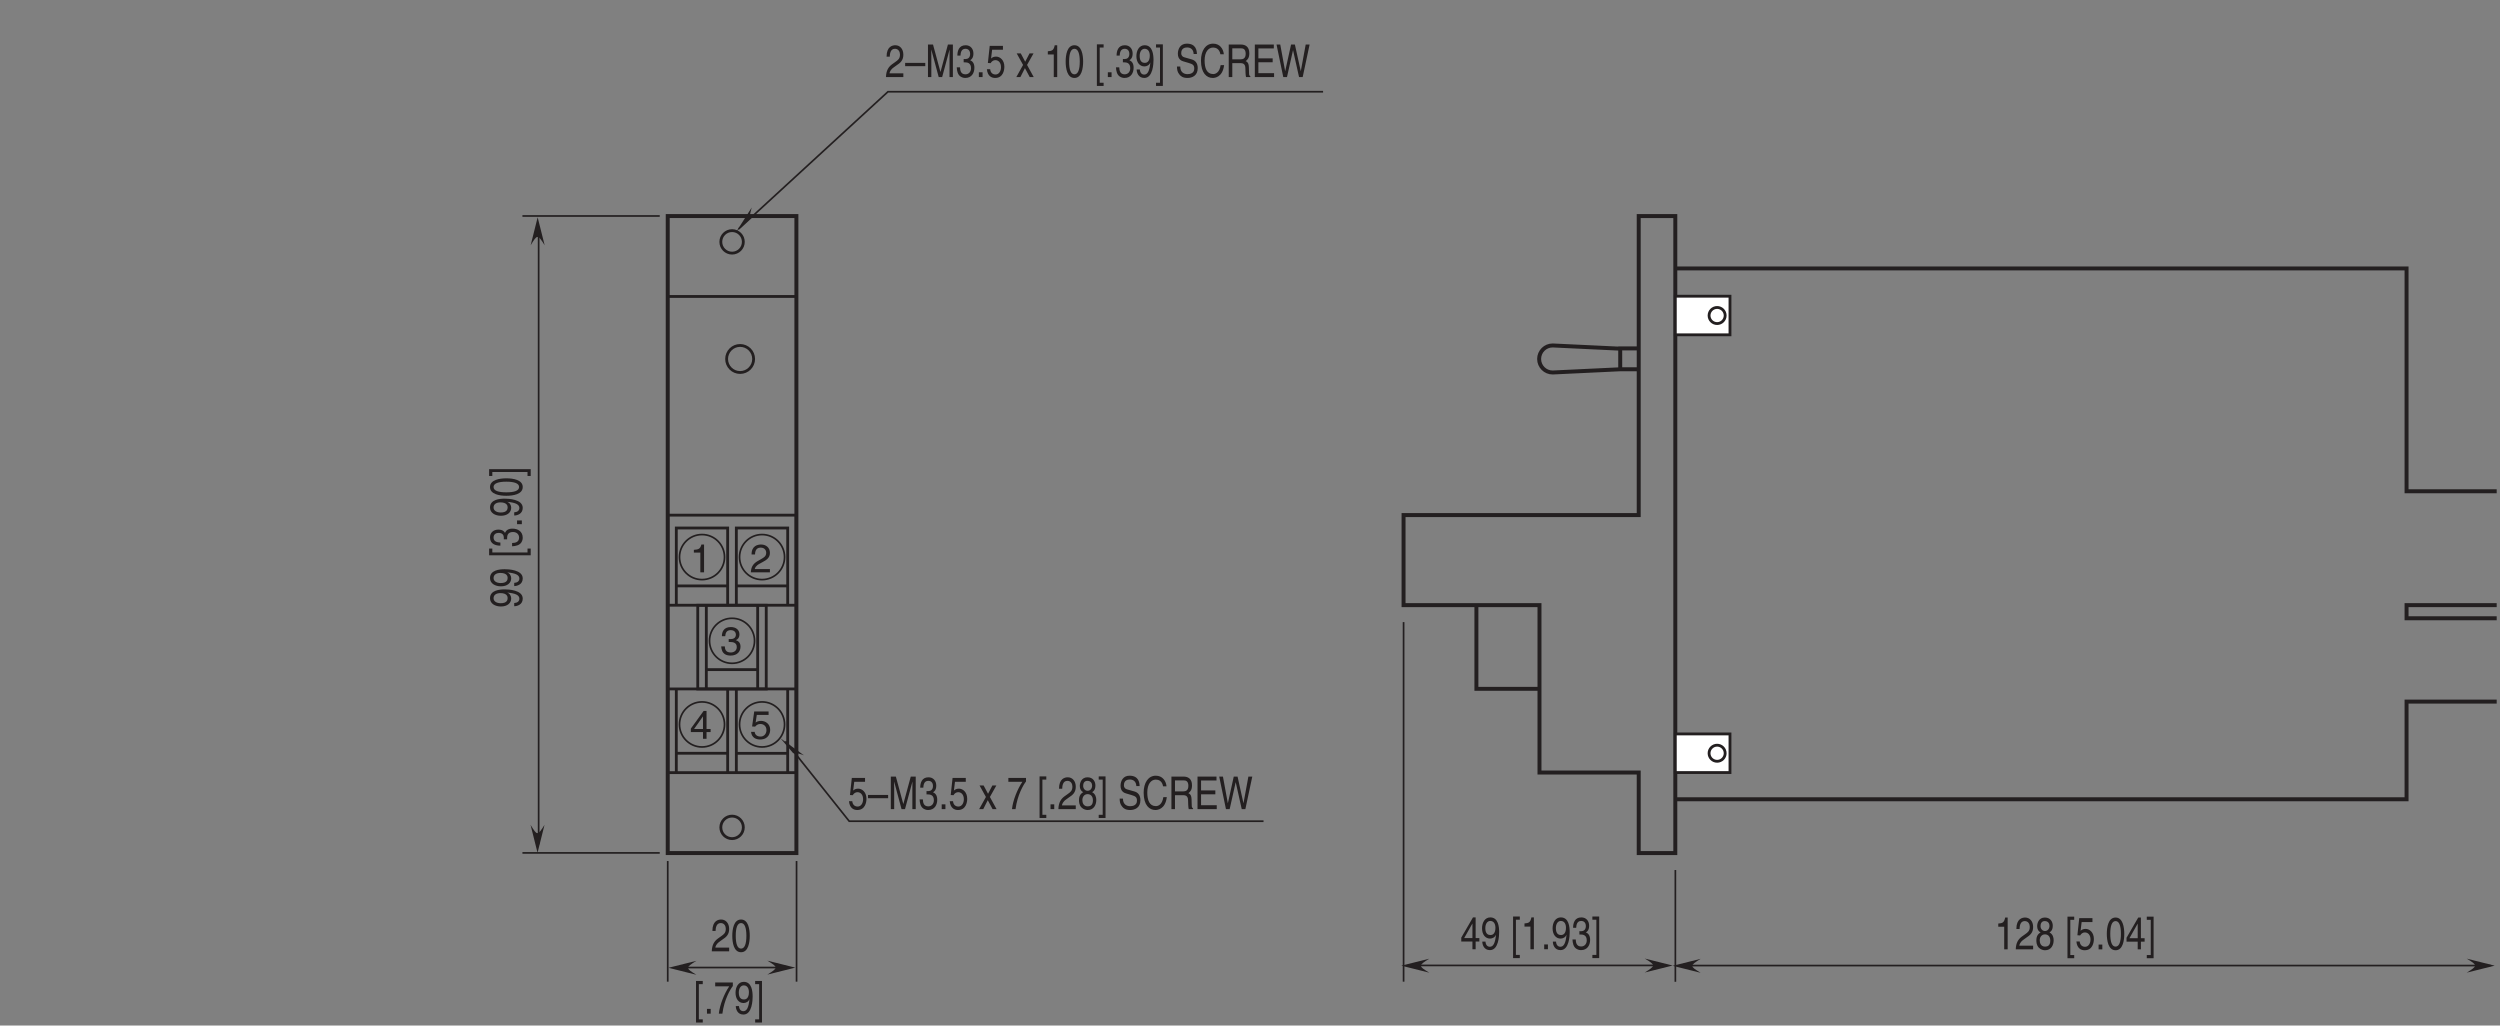 <?xml version="1.0" encoding="UTF-8"?>
<svg xmlns="http://www.w3.org/2000/svg" xmlns:xlink="http://www.w3.org/1999/xlink" width="440.54pt" height="180.71pt" viewBox="0 0 440.54 180.71" version="1.2">
<rect x="0" y="0" width="440.54" height="180.71" fill="#808080" stroke="none"/>
<defs>
<g>
<symbol overflow="visible" id="glyph0-0">
<path style="stroke:none;" d="M 0 0 L 3.188 0 L 3.188 -5.594 L 0 -5.594 Z M 1.594 -3.156 L 0.516 -5.188 L 2.688 -5.188 Z M 1.797 -2.797 L 2.875 -4.828 L 2.875 -0.766 Z M 0.516 -0.406 L 1.594 -2.438 L 2.688 -0.406 Z M 0.312 -4.828 L 1.406 -2.797 L 0.312 -0.766 Z M 0.312 -4.828 "/>
</symbol>
<symbol overflow="visible" id="glyph0-1">
<path style="stroke:none;" d="M 0.844 -3.594 C 0.859 -4 0.906 -4.984 1.75 -4.984 C 2.406 -4.984 2.641 -4.422 2.641 -3.969 C 2.641 -3.234 2.297 -3 1.812 -2.656 L 1.219 -2.234 C 0.625 -1.781 0.203 -1.172 0.172 0 L 3.234 0 L 3.234 -0.656 L 0.797 -0.656 C 0.828 -0.875 0.953 -1.312 1.578 -1.734 L 2.031 -2.062 C 2.703 -2.5 3.234 -2.938 3.234 -3.938 C 3.234 -4.984 2.609 -5.609 1.828 -5.609 C 1.344 -5.609 0.281 -5.422 0.281 -3.594 Z M 0.844 -3.594 "/>
</symbol>
<symbol overflow="visible" id="glyph0-2">
<path style="stroke:none;" d="M 3.547 -2.5 L 0 -2.5 L 0 -1.922 L 3.547 -1.922 Z M 3.547 -2.5 "/>
</symbol>
<symbol overflow="visible" id="glyph0-3">
<path style="stroke:none;" d="M 4.859 0 L 4.859 -5.734 L 3.984 -5.734 L 2.672 -0.891 L 1.359 -5.734 L 0.469 -5.734 L 0.469 0 L 1.062 0 L 1.062 -3.391 C 1.062 -3.547 1.047 -4.281 1.047 -4.812 L 1.062 -4.812 L 2.359 0 L 2.969 0 L 4.266 -4.812 L 4.281 -4.812 C 4.281 -4.281 4.266 -3.547 4.266 -3.391 L 4.266 0 Z M 4.859 0 "/>
</symbol>
<symbol overflow="visible" id="glyph0-4">
<path style="stroke:none;" d="M 1.438 -2.594 C 1.516 -2.594 1.609 -2.594 1.688 -2.594 C 2.078 -2.594 2.734 -2.5 2.734 -1.562 C 2.734 -0.922 2.328 -0.484 1.75 -0.484 C 0.922 -0.484 0.812 -1.188 0.797 -1.719 L 0.219 -1.719 C 0.25 -1.062 0.391 -0.422 0.891 -0.094 C 1.109 0.047 1.391 0.156 1.719 0.156 C 2.859 0.156 3.328 -0.734 3.328 -1.656 C 3.328 -2.406 3.016 -2.781 2.594 -2.969 L 2.594 -2.984 C 2.828 -3.078 3.156 -3.422 3.156 -4.141 C 3.156 -4.984 2.641 -5.609 1.781 -5.609 C 0.594 -5.609 0.328 -4.594 0.328 -3.781 L 0.875 -3.781 C 0.906 -4.172 0.953 -4.984 1.75 -4.984 C 2.422 -4.984 2.578 -4.438 2.578 -4.094 C 2.578 -3.391 2.156 -3.172 1.719 -3.172 C 1.625 -3.172 1.531 -3.188 1.438 -3.188 Z M 1.438 -2.594 "/>
</symbol>
<symbol overflow="visible" id="glyph0-5">
<path style="stroke:none;" d="M 1.219 -0.844 L 0.562 -0.844 L 0.562 0 L 1.219 0 Z M 1.219 -0.844 "/>
</symbol>
<symbol overflow="visible" id="glyph0-6">
<path style="stroke:none;" d="M 1.125 -4.812 L 3.031 -4.812 L 3.031 -5.5 L 0.703 -5.5 L 0.375 -2.484 L 0.859 -2.453 C 1.062 -2.797 1.359 -2.984 1.688 -2.984 C 2.25 -2.984 2.688 -2.547 2.688 -1.734 C 2.688 -1.031 2.312 -0.453 1.734 -0.453 C 1.234 -0.453 0.844 -0.75 0.781 -1.391 L 0.203 -1.391 C 0.312 -0.141 1.062 0.156 1.656 0.156 C 3.062 0.156 3.281 -1.203 3.281 -1.828 C 3.281 -2.984 2.531 -3.609 1.812 -3.609 C 1.406 -3.609 1.125 -3.453 0.938 -3.266 Z M 1.125 -4.812 "/>
</symbol>
<symbol overflow="visible" id="glyph0-7">
<path style="stroke:none;" d=""/>
</symbol>
<symbol overflow="visible" id="glyph0-8">
<path style="stroke:none;" d="M 1.953 -2.141 L 3.094 -4.172 L 2.391 -4.172 L 1.625 -2.703 L 0.844 -4.172 L 0.125 -4.172 L 1.25 -2.141 L 0.062 0 L 0.781 0 L 1.578 -1.578 L 2.422 0 L 3.125 0 Z M 1.953 -2.141 "/>
</symbol>
<symbol overflow="visible" id="glyph0-9">
<path style="stroke:none;" d="M 2.297 -5.609 L 1.859 -5.609 C 1.672 -4.688 1.375 -4.609 0.641 -4.547 L 0.641 -3.984 L 1.688 -3.984 L 1.688 0 L 2.297 0 Z M 2.297 -5.609 "/>
</symbol>
<symbol overflow="visible" id="glyph0-10">
<path style="stroke:none;" d="M 2.719 -2.734 C 2.719 -1.328 2.422 -0.484 1.781 -0.484 C 1.125 -0.484 0.844 -1.328 0.844 -2.734 C 0.844 -4.141 1.125 -4.984 1.781 -4.984 C 2.422 -4.984 2.719 -4.141 2.719 -2.734 Z M 3.312 -2.734 C 3.312 -3.891 3.062 -5.609 1.781 -5.609 C 0.484 -5.609 0.234 -3.891 0.234 -2.734 C 0.234 -1.562 0.484 0.156 1.781 0.156 C 3.062 0.156 3.312 -1.562 3.312 -2.734 Z M 3.312 -2.734 "/>
</symbol>
<symbol overflow="visible" id="glyph0-11">
<path style="stroke:none;" d="M 0.906 -5.203 L 1.594 -5.203 L 1.594 -5.766 L 0.406 -5.766 L 0.406 1.562 L 1.594 1.562 L 1.594 1 L 0.906 1 Z M 0.906 -5.203 "/>
</symbol>
<symbol overflow="visible" id="glyph0-12">
<path style="stroke:none;" d="M 1.688 -1.875 C 2.094 -1.875 2.547 -2.109 2.703 -2.547 L 2.719 -2.531 C 2.578 -1.078 2.25 -0.438 1.641 -0.438 C 1.188 -0.438 0.906 -0.781 0.875 -1.344 L 0.312 -1.344 C 0.312 -0.812 0.594 0.156 1.656 0.156 C 3.203 0.156 3.281 -2.406 3.281 -3.016 C 3.281 -3.922 3.141 -5.609 1.719 -5.609 C 0.766 -5.609 0.266 -4.703 0.266 -3.688 C 0.266 -2.578 0.844 -1.875 1.688 -1.875 Z M 1.766 -2.5 C 1.391 -2.5 0.844 -2.641 0.844 -3.719 C 0.844 -4.469 1.188 -4.984 1.719 -4.984 C 2.359 -4.984 2.625 -4.422 2.625 -3.781 C 2.625 -2.672 2.062 -2.5 1.766 -2.5 Z M 1.766 -2.5 "/>
</symbol>
<symbol overflow="visible" id="glyph0-13">
<path style="stroke:none;" d="M 0.875 1 L 0.172 1 L 0.172 1.562 L 1.375 1.562 L 1.375 -5.766 L 0.172 -5.766 L 0.172 -5.203 L 0.875 -5.203 Z M 0.875 1 "/>
</symbol>
<symbol overflow="visible" id="glyph0-14">
<path style="stroke:none;" d="M 3.828 -4.062 C 3.812 -4.688 3.656 -5.891 2.047 -5.891 C 0.938 -5.891 0.469 -5 0.469 -4.109 C 0.469 -3.109 1.141 -2.844 1.438 -2.766 L 2.391 -2.484 C 3.141 -2.266 3.359 -2.078 3.359 -1.484 C 3.359 -0.656 2.609 -0.516 2.156 -0.516 C 1.578 -0.516 0.891 -0.812 0.891 -1.859 L 0.312 -1.859 C 0.312 -1.312 0.391 -0.844 0.781 -0.406 C 0.984 -0.172 1.312 0.156 2.172 0.156 C 2.953 0.156 3.969 -0.219 3.969 -1.578 C 3.969 -2.484 3.516 -2.938 2.922 -3.109 L 1.609 -3.484 C 1.344 -3.562 1.062 -3.734 1.062 -4.219 C 1.062 -5.094 1.719 -5.219 2.109 -5.219 C 2.641 -5.219 3.219 -4.938 3.25 -4.062 Z M 3.828 -4.062 "/>
</symbol>
<symbol overflow="visible" id="glyph0-15">
<path style="stroke:none;" d="M 4.312 -4.016 C 4.219 -4.969 3.609 -5.891 2.422 -5.891 C 1.094 -5.891 0.281 -4.656 0.281 -2.891 C 0.281 -0.688 1.297 0.156 2.344 0.156 C 2.688 0.156 4.094 0.062 4.359 -2.109 L 3.75 -2.109 C 3.547 -0.781 2.844 -0.531 2.438 -0.531 C 1.297 -0.531 0.922 -1.578 0.922 -2.922 C 0.922 -4.438 1.594 -5.203 2.422 -5.203 C 2.859 -5.203 3.531 -5.016 3.703 -4.016 Z M 4.312 -4.016 "/>
</symbol>
<symbol overflow="visible" id="glyph0-16">
<path style="stroke:none;" d="M 1.188 -2.453 L 2.688 -2.453 C 3.422 -2.453 3.5 -1.906 3.5 -1.438 C 3.5 -1.219 3.516 -0.344 3.609 0 L 4.375 0 L 4.375 -0.125 C 4.172 -0.266 4.141 -0.391 4.141 -0.703 L 4.109 -1.734 C 4.078 -2.531 3.812 -2.688 3.547 -2.812 C 3.844 -3.031 4.188 -3.344 4.188 -4.188 C 4.188 -5.406 3.438 -5.734 2.688 -5.734 L 0.562 -5.734 L 0.562 0 L 1.188 0 Z M 1.188 -5.062 L 2.734 -5.062 C 3.031 -5.062 3.547 -5 3.547 -4.109 C 3.547 -3.266 3.078 -3.125 2.625 -3.125 L 1.188 -3.125 Z M 1.188 -5.062 "/>
</symbol>
<symbol overflow="visible" id="glyph0-17">
<path style="stroke:none;" d="M 3.938 -0.688 L 1.172 -0.688 L 1.172 -2.609 L 3.688 -2.609 L 3.688 -3.297 L 1.172 -3.297 L 1.172 -5.047 L 3.891 -5.047 L 3.891 -5.734 L 0.547 -5.734 L 0.547 0 L 3.938 0 Z M 3.938 -0.688 "/>
</symbol>
<symbol overflow="visible" id="glyph0-18">
<path style="stroke:none;" d="M 3.016 -4.75 L 4.078 0 L 4.719 0 L 5.938 -5.734 L 5.25 -5.734 L 4.391 -1.062 L 4.375 -1.062 L 3.344 -5.734 L 2.672 -5.734 L 1.641 -1.062 L 1.625 -1.062 L 0.766 -5.734 L 0.109 -5.734 L 1.297 0 L 1.953 0 Z M 3.016 -4.75 "/>
</symbol>
<symbol overflow="visible" id="glyph0-19">
<path style="stroke:none;" d="M 0.234 -4.812 L 2.703 -4.812 C 1.844 -3.547 1.031 -1.547 0.875 0 L 1.5 0 C 1.828 -2.5 2.891 -4.297 3.344 -4.875 L 3.344 -5.5 L 0.234 -5.5 Z M 0.234 -4.812 "/>
</symbol>
<symbol overflow="visible" id="glyph0-20">
<path style="stroke:none;" d="M 3.141 -4.172 C 3.141 -4.828 2.75 -5.609 1.75 -5.609 C 0.688 -5.609 0.391 -4.656 0.391 -4.078 C 0.391 -3.547 0.625 -3.156 1 -2.984 C 0.531 -2.734 0.25 -2.297 0.25 -1.609 C 0.25 -1.344 0.25 -0.734 0.703 -0.281 C 1.062 0.078 1.531 0.156 1.781 0.156 C 2.844 0.156 3.297 -0.719 3.297 -1.625 C 3.297 -2.047 3.172 -2.672 2.562 -2.984 C 2.766 -3.109 3.141 -3.359 3.141 -4.172 Z M 1.766 -2.641 C 2.281 -2.641 2.703 -2.297 2.703 -1.547 C 2.703 -0.656 2.219 -0.484 1.797 -0.484 C 1.016 -0.484 0.844 -1.156 0.844 -1.594 C 0.844 -2.109 1.141 -2.641 1.766 -2.641 Z M 1.766 -3.234 C 1.359 -3.234 0.984 -3.562 0.984 -4.109 C 0.984 -4.469 1.125 -4.984 1.719 -4.984 C 2.391 -4.984 2.562 -4.484 2.562 -4.141 C 2.562 -3.641 2.25 -3.234 1.766 -3.234 Z M 1.766 -3.234 "/>
</symbol>
<symbol overflow="visible" id="glyph0-21">
<path style="stroke:none;" d="M 3.344 -1.359 L 3.344 -1.969 L 2.688 -1.969 L 2.688 -5.609 L 2.219 -5.609 L 0.156 -2.047 L 0.156 -1.359 L 2.125 -1.359 L 2.125 0 L 2.688 0 L 2.688 -1.359 Z M 2.109 -4.516 L 2.125 -4.516 L 2.125 -1.969 L 0.672 -1.969 Z M 2.109 -4.516 "/>
</symbol>
<symbol overflow="visible" id="glyph1-0">
<path style="stroke:none;" d="M 0 0 L 0 -3.188 L -5.594 -3.188 L -5.594 0 Z M -3.156 -1.594 L -5.188 -0.516 L -5.188 -2.688 Z M -2.797 -1.797 L -4.828 -2.875 L -0.766 -2.875 Z M -0.406 -0.516 L -2.438 -1.594 L -0.406 -2.688 Z M -4.828 -0.312 L -2.797 -1.406 L -0.766 -0.312 Z M -4.828 -0.312 "/>
</symbol>
<symbol overflow="visible" id="glyph1-1">
<path style="stroke:none;" d="M -1.875 -1.688 C -1.875 -2.094 -2.109 -2.547 -2.547 -2.703 L -2.531 -2.719 C -1.078 -2.578 -0.438 -2.25 -0.438 -1.641 C -0.438 -1.188 -0.781 -0.906 -1.344 -0.875 L -1.344 -0.312 C -0.812 -0.312 0.156 -0.594 0.156 -1.656 C 0.156 -3.203 -2.406 -3.281 -3.016 -3.281 C -3.922 -3.281 -5.609 -3.141 -5.609 -1.719 C -5.609 -0.766 -4.703 -0.266 -3.688 -0.266 C -2.578 -0.266 -1.875 -0.844 -1.875 -1.688 Z M -2.5 -1.766 C -2.5 -1.391 -2.641 -0.844 -3.719 -0.844 C -4.469 -0.844 -4.984 -1.188 -4.984 -1.719 C -4.984 -2.359 -4.422 -2.625 -3.781 -2.625 C -2.672 -2.625 -2.5 -2.062 -2.5 -1.766 Z M -2.5 -1.766 "/>
</symbol>
<symbol overflow="visible" id="glyph1-2">
<path style="stroke:none;" d=""/>
</symbol>
<symbol overflow="visible" id="glyph1-3">
<path style="stroke:none;" d="M -5.203 -0.906 L -5.203 -1.594 L -5.766 -1.594 L -5.766 -0.406 L 1.562 -0.406 L 1.562 -1.594 L 1 -1.594 L 1 -0.906 Z M -5.203 -0.906 "/>
</symbol>
<symbol overflow="visible" id="glyph1-4">
<path style="stroke:none;" d="M -2.594 -1.438 C -2.594 -1.516 -2.594 -1.609 -2.594 -1.688 C -2.594 -2.078 -2.5 -2.734 -1.562 -2.734 C -0.922 -2.734 -0.484 -2.328 -0.484 -1.75 C -0.484 -0.922 -1.188 -0.812 -1.719 -0.797 L -1.719 -0.219 C -1.062 -0.25 -0.422 -0.391 -0.094 -0.891 C 0.047 -1.109 0.156 -1.391 0.156 -1.719 C 0.156 -2.859 -0.734 -3.328 -1.656 -3.328 C -2.406 -3.328 -2.781 -3.016 -2.969 -2.594 L -2.984 -2.594 C -3.078 -2.828 -3.422 -3.156 -4.141 -3.156 C -4.984 -3.156 -5.609 -2.641 -5.609 -1.781 C -5.609 -0.594 -4.594 -0.328 -3.781 -0.328 L -3.781 -0.875 C -4.172 -0.906 -4.984 -0.953 -4.984 -1.75 C -4.984 -2.422 -4.438 -2.578 -4.094 -2.578 C -3.391 -2.578 -3.172 -2.156 -3.172 -1.719 C -3.172 -1.625 -3.188 -1.531 -3.188 -1.438 Z M -2.594 -1.438 "/>
</symbol>
<symbol overflow="visible" id="glyph1-5">
<path style="stroke:none;" d="M -0.844 -1.219 L -0.844 -0.562 L 0 -0.562 L 0 -1.219 Z M -0.844 -1.219 "/>
</symbol>
<symbol overflow="visible" id="glyph1-6">
<path style="stroke:none;" d="M -2.734 -2.719 C -1.328 -2.719 -0.484 -2.422 -0.484 -1.781 C -0.484 -1.125 -1.328 -0.844 -2.734 -0.844 C -4.141 -0.844 -4.984 -1.125 -4.984 -1.781 C -4.984 -2.422 -4.141 -2.719 -2.734 -2.719 Z M -2.734 -3.312 C -3.891 -3.312 -5.609 -3.062 -5.609 -1.781 C -5.609 -0.484 -3.891 -0.234 -2.734 -0.234 C -1.562 -0.234 0.156 -0.484 0.156 -1.781 C 0.156 -3.062 -1.562 -3.312 -2.734 -3.312 Z M -2.734 -3.312 "/>
</symbol>
<symbol overflow="visible" id="glyph1-7">
<path style="stroke:none;" d="M 1 -0.875 L 1 -0.172 L 1.562 -0.172 L 1.562 -1.375 L -5.766 -1.375 L -5.766 -0.172 L -5.203 -0.172 L -5.203 -0.875 Z M 1 -0.875 "/>
</symbol>
<symbol overflow="visible" id="glyph2-0">
<path style="stroke:none;" d="M 0 0 L 3.5 0 L 3.5 -4.891 L 0 -4.891 Z M 1.75 -2.766 L 0.562 -4.547 L 2.938 -4.547 Z M 1.953 -2.438 L 3.141 -4.219 L 3.141 -0.656 Z M 0.562 -0.344 L 1.75 -2.125 L 2.938 -0.344 Z M 0.344 -4.219 L 1.531 -2.438 L 0.344 -0.656 Z M 0.344 -4.219 "/>
</symbol>
<symbol overflow="visible" id="glyph2-1">
<path style="stroke:none;" d="M 2.5 -4.906 L 2.031 -4.906 C 1.828 -4.109 1.5 -4.031 0.703 -3.969 L 0.703 -3.484 L 1.844 -3.484 L 1.844 0 L 2.5 0 Z M 2.5 -4.906 "/>
</symbol>
<symbol overflow="visible" id="glyph2-2">
<path style="stroke:none;" d="M 0.922 -3.156 C 0.938 -3.5 0.984 -4.359 1.906 -4.359 C 2.641 -4.359 2.891 -3.859 2.891 -3.469 C 2.891 -2.828 2.5 -2.625 1.984 -2.328 L 1.328 -1.953 C 0.672 -1.562 0.219 -1.016 0.188 0 L 3.547 0 L 3.547 -0.578 L 0.875 -0.578 C 0.906 -0.766 1.047 -1.156 1.719 -1.516 L 2.234 -1.797 C 2.969 -2.188 3.547 -2.562 3.547 -3.438 C 3.547 -4.359 2.859 -4.906 2 -4.906 C 1.469 -4.906 0.312 -4.75 0.312 -3.156 Z M 0.922 -3.156 "/>
</symbol>
<symbol overflow="visible" id="glyph2-3">
<path style="stroke:none;" d="M 1.562 -2.266 C 1.656 -2.266 1.75 -2.266 1.844 -2.266 C 2.266 -2.266 2.984 -2.188 2.984 -1.375 C 2.984 -0.797 2.547 -0.422 1.922 -0.422 C 1 -0.422 0.891 -1.047 0.875 -1.5 L 0.234 -1.5 C 0.281 -0.938 0.422 -0.375 0.969 -0.078 C 1.203 0.047 1.516 0.125 1.875 0.125 C 3.125 0.125 3.641 -0.641 3.641 -1.453 C 3.641 -2.109 3.297 -2.438 2.828 -2.594 L 2.828 -2.609 C 3.094 -2.688 3.453 -2.984 3.453 -3.625 C 3.453 -4.359 2.891 -4.906 1.938 -4.906 C 0.656 -4.906 0.359 -4.016 0.359 -3.297 L 0.953 -3.297 C 0.984 -3.641 1.047 -4.359 1.906 -4.359 C 2.641 -4.359 2.828 -3.875 2.828 -3.578 C 2.828 -2.969 2.359 -2.781 1.891 -2.781 C 1.781 -2.781 1.672 -2.781 1.562 -2.797 Z M 1.562 -2.266 "/>
</symbol>
<symbol overflow="visible" id="glyph2-4">
<path style="stroke:none;" d="M 3.656 -1.188 L 3.656 -1.719 L 2.938 -1.719 L 2.938 -4.906 L 2.422 -4.906 L 0.172 -1.797 L 0.172 -1.188 L 2.312 -1.188 L 2.312 0 L 2.938 0 L 2.938 -1.188 Z M 2.312 -3.953 L 2.312 -1.719 L 0.734 -1.719 Z M 2.312 -3.953 "/>
</symbol>
<symbol overflow="visible" id="glyph2-5">
<path style="stroke:none;" d="M 1.234 -4.203 L 3.312 -4.203 L 3.312 -4.812 L 0.781 -4.812 L 0.406 -2.172 L 0.938 -2.141 C 1.172 -2.438 1.484 -2.609 1.844 -2.609 C 2.453 -2.609 2.938 -2.234 2.938 -1.516 C 2.938 -0.906 2.531 -0.391 1.906 -0.391 C 1.344 -0.391 0.922 -0.656 0.859 -1.219 L 0.219 -1.219 C 0.344 -0.125 1.172 0.125 1.812 0.125 C 3.344 0.125 3.594 -1.047 3.594 -1.594 C 3.594 -2.609 2.766 -3.156 1.984 -3.156 C 1.531 -3.156 1.234 -3.016 1.031 -2.859 Z M 1.234 -4.203 "/>
</symbol>
</g>
<clipPath id="clip1">
  <path d="M 117 109 L 439.957 109 L 439.957 174 L 117 174 Z M 117 109 "/>
</clipPath>
<clipPath id="clip2">
  <path d="M 122 172 L 135 172 L 135 180.422 L 122 180.422 Z M 122 172 "/>
</clipPath>
<clipPath id="clip3">
  <path d="M 242 34 L 439.957 34 L 439.957 155 L 242 155 Z M 242 34 "/>
</clipPath>
<clipPath id="clip4">
  <path d="M 434 168 L 439.957 168 L 439.957 172 L 434 172 Z M 434 168 "/>
</clipPath>
</defs>
<g id="surface1">
<path style="fill:none;stroke-width:3;stroke-linecap:butt;stroke-linejoin:miter;stroke:rgb(13.73%,12.16%,12.549%);stroke-opacity:1;stroke-miterlimit:4;" d="M 1300.382 1400.785 L 1563.46 1642.539 L 2330.235 1642.539 " transform="matrix(0.1,0,0,-0.1,0.123,180.42)"/>
<g style="fill:rgb(13.73%,12.16%,12.549%);fill-opacity:1;">
  <use xlink:href="#glyph0-1" x="155.95" y="13.581"/>
  <use xlink:href="#glyph0-2" x="159.502" y="13.581"/>
  <use xlink:href="#glyph0-3" x="163.054" y="13.581"/>
  <use xlink:href="#glyph0-4" x="168.376" y="13.581"/>
  <use xlink:href="#glyph0-5" x="171.927" y="13.581"/>
  <use xlink:href="#glyph0-6" x="173.703" y="13.581"/>
  <use xlink:href="#glyph0-7" x="177.255" y="13.581"/>
  <use xlink:href="#glyph0-8" x="179.031" y="13.581"/>
  <use xlink:href="#glyph0-7" x="182.225" y="13.581"/>
  <use xlink:href="#glyph0-9" x="184.001" y="13.581"/>
  <use xlink:href="#glyph0-10" x="187.553" y="13.581"/>
  <use xlink:href="#glyph0-7" x="191.105" y="13.581"/>
  <use xlink:href="#glyph0-11" x="192.881" y="13.581"/>
  <use xlink:href="#glyph0-5" x="194.657" y="13.581"/>
  <use xlink:href="#glyph0-4" x="196.433" y="13.581"/>
  <use xlink:href="#glyph0-12" x="199.985" y="13.581"/>
  <use xlink:href="#glyph0-13" x="203.537" y="13.581"/>
  <use xlink:href="#glyph0-7" x="205.313" y="13.581"/>
  <use xlink:href="#glyph0-14" x="207.089" y="13.581"/>
</g>
<g style="fill:rgb(13.73%,12.16%,12.549%);fill-opacity:1;">
  <use xlink:href="#glyph0-15" x="211.349" y="13.581"/>
  <use xlink:href="#glyph0-16" x="215.962" y="13.581"/>
  <use xlink:href="#glyph0-17" x="220.574" y="13.581"/>
  <use xlink:href="#glyph0-18" x="224.835" y="13.581"/>
</g>
<path style=" stroke:none;fill-rule:nonzero;fill:rgb(13.73%,12.16%,12.549%);fill-opacity:1;" d="M 132.238 38.449 C 132.027 38.215 132.172 37.652 132.465 36.566 L 129.734 40.848 L 132.238 38.449 "/>
<path style="fill:none;stroke-width:3;stroke-linecap:butt;stroke-linejoin:miter;stroke:rgb(13.73%,12.16%,12.549%);stroke-opacity:1;stroke-miterlimit:4;" d="M 1382.975 497.932 L 1495.186 357.121 L 2225.301 357.121 " transform="matrix(0.1,0,0,-0.1,0.123,180.42)"/>
<g style="fill:rgb(13.73%,12.16%,12.549%);fill-opacity:1;">
  <use xlink:href="#glyph0-6" x="149.403" y="142.581"/>
  <use xlink:href="#glyph0-2" x="152.955" y="142.581"/>
  <use xlink:href="#glyph0-3" x="156.507" y="142.581"/>
  <use xlink:href="#glyph0-4" x="161.828" y="142.581"/>
  <use xlink:href="#glyph0-5" x="165.38" y="142.581"/>
  <use xlink:href="#glyph0-6" x="167.156" y="142.581"/>
  <use xlink:href="#glyph0-7" x="170.708" y="142.581"/>
  <use xlink:href="#glyph0-8" x="172.484" y="142.581"/>
  <use xlink:href="#glyph0-7" x="175.678" y="142.581"/>
  <use xlink:href="#glyph0-19" x="177.454" y="142.581"/>
  <use xlink:href="#glyph0-7" x="181.006" y="142.581"/>
  <use xlink:href="#glyph0-11" x="182.782" y="142.581"/>
  <use xlink:href="#glyph0-5" x="184.558" y="142.581"/>
  <use xlink:href="#glyph0-1" x="186.334" y="142.581"/>
  <use xlink:href="#glyph0-20" x="189.886" y="142.581"/>
  <use xlink:href="#glyph0-13" x="193.438" y="142.581"/>
  <use xlink:href="#glyph0-7" x="195.214" y="142.581"/>
  <use xlink:href="#glyph0-14" x="196.99" y="142.581"/>
</g>
<g style="fill:rgb(13.73%,12.16%,12.549%);fill-opacity:1;">
  <use xlink:href="#glyph0-15" x="201.249" y="142.581"/>
  <use xlink:href="#glyph0-16" x="205.862" y="142.581"/>
  <use xlink:href="#glyph0-17" x="210.474" y="142.581"/>
  <use xlink:href="#glyph0-18" x="214.735" y="142.581"/>
</g>
<path style=" stroke:none;fill-rule:nonzero;fill:rgb(13.73%,12.16%,12.549%);fill-opacity:1;" d="M 139.801 132.758 C 140.047 132.559 140.602 132.738 141.668 133.094 L 137.555 130.121 L 139.801 132.758 "/>
<path style="fill:none;stroke-width:3;stroke-linecap:butt;stroke-linejoin:miter;stroke:rgb(13.73%,12.16%,12.549%);stroke-opacity:1;stroke-miterlimit:4;" d="M 919.381 301.25 L 1161.331 301.25 M 919.381 1423.595 L 1161.331 1423.595 M 947.942 1394.486 L 947.942 316.352 " transform="matrix(0.1,0,0,-0.1,0.123,180.42)"/>
<g style="fill:rgb(13.73%,12.16%,12.549%);fill-opacity:1;">
  <use xlink:href="#glyph1-1" x="91.957" y="107.14"/>
  <use xlink:href="#glyph1-1" x="91.957" y="103.587"/>
  <use xlink:href="#glyph1-2" x="91.957" y="100.035"/>
  <use xlink:href="#glyph1-3" x="91.957" y="98.258"/>
  <use xlink:href="#glyph1-4" x="91.957" y="96.482"/>
  <use xlink:href="#glyph1-5" x="91.957" y="92.929"/>
  <use xlink:href="#glyph1-1" x="91.957" y="91.153"/>
  <use xlink:href="#glyph1-6" x="91.957" y="87.6"/>
  <use xlink:href="#glyph1-7" x="91.957" y="84.048"/>
</g>
<path style=" stroke:none;fill-rule:nonzero;fill:rgb(13.73%,12.16%,12.549%);fill-opacity:1;" d="M 93.492 145.352 L 94.723 150.277 L 95.953 145.352 C 94.723 147.324 94.668 147.273 93.492 145.352 "/>
<path style=" stroke:none;fill-rule:nonzero;fill:rgb(13.73%,12.16%,12.549%);fill-opacity:1;" d="M 93.512 43.215 L 94.742 38.289 L 95.977 43.215 C 94.742 41.242 94.688 41.293 93.512 43.215 "/>
<g clip-path="url(#clip1)" clip-rule="nonzero">
<path style="fill:none;stroke-width:3;stroke-linecap:butt;stroke-linejoin:miter;stroke:rgb(13.73%,12.16%,12.549%);stroke-opacity:1;stroke-miterlimit:4;" d="M 1175.416 74.324 L 1175.416 286.93 M 1402.42 74.324 L 1402.42 286.93 M 2472.103 74.324 L 2472.103 707.956 M 2951.034 74.128 L 2951.034 271.084 M 4402.07 74.324 L 4402.07 532.988 M 1192.905 99.246 L 1388.022 99.246 " transform="matrix(0.1,0,0,-0.1,0.123,180.42)"/>
</g>
<g style="fill:rgb(13.73%,12.16%,12.549%);fill-opacity:1;">
  <use xlink:href="#glyph0-1" x="125.255" y="167.642"/>
  <use xlink:href="#glyph0-10" x="128.807" y="167.642"/>
</g>
<g clip-path="url(#clip2)" clip-rule="nonzero">
<g style="fill:rgb(13.73%,12.16%,12.549%);fill-opacity:1;">
  <use xlink:href="#glyph0-11" x="122.242" y="178.625"/>
  <use xlink:href="#glyph0-5" x="124.018" y="178.625"/>
  <use xlink:href="#glyph0-19" x="125.794" y="178.625"/>
  <use xlink:href="#glyph0-12" x="129.346" y="178.625"/>
  <use xlink:href="#glyph0-13" x="132.898" y="178.625"/>
</g>
</g>
<path style=" stroke:none;fill-rule:nonzero;fill:rgb(13.73%,12.16%,12.549%);fill-opacity:1;" d="M 122.715 171.773 L 117.793 170.539 L 122.715 169.309 C 120.742 170.539 120.797 170.594 122.715 171.773 "/>
<path style=" stroke:none;fill-rule:nonzero;fill:rgb(13.73%,12.16%,12.549%);fill-opacity:1;" d="M 135.215 169.281 L 140.141 170.512 L 135.215 171.742 C 137.188 170.512 137.133 170.457 135.215 169.281 "/>
<path style="fill:none;stroke-width:7;stroke-linecap:butt;stroke-linejoin:miter;stroke:rgb(13.73%,12.16%,12.549%);stroke-opacity:1;stroke-miterlimit:4;" d="M 1175.416 300.976 L 1402.146 300.976 L 1402.146 1423.478 L 1175.416 1423.478 Z M 1175.416 300.976 " transform="matrix(0.1,0,0,-0.1,0.123,180.42)"/>
<path style="fill:none;stroke-width:5;stroke-linecap:butt;stroke-linejoin:miter;stroke:rgb(13.73%,12.16%,12.549%);stroke-opacity:1;stroke-miterlimit:4;" d="M 1288.801 1358.138 C 1299.756 1358.138 1308.637 1367.02 1308.637 1377.975 C 1308.637 1388.93 1299.756 1397.811 1288.801 1397.811 C 1277.846 1397.811 1268.964 1388.93 1268.964 1377.975 C 1268.964 1367.02 1277.846 1358.138 1288.801 1358.138 Z M 1288.801 326.407 C 1299.756 326.407 1308.637 335.289 1308.637 346.244 C 1308.637 357.199 1299.756 366.08 1288.801 366.08 C 1277.846 366.08 1268.964 357.199 1268.964 346.244 C 1268.964 335.289 1277.846 326.407 1288.801 326.407 Z M 1401.912 590.189 L 1175.416 590.189 M 1386.809 442.687 L 1386.809 590.189 L 1296.313 590.189 L 1296.313 442.687 M 1281.015 442.687 L 1281.015 590.189 L 1190.518 590.189 L 1190.518 442.687 M 1281.015 476.805 L 1190.518 476.805 M 1386.809 476.687 L 1296.313 476.687 " transform="matrix(0.1,0,0,-0.1,0.123,180.42)"/>
<path style="fill:none;stroke-width:3;stroke-linecap:butt;stroke-linejoin:miter;stroke:rgb(13.73%,12.16%,12.549%);stroke-opacity:1;stroke-miterlimit:4;" d="M 1235.825 487.916 C 1257.735 487.916 1275.498 505.718 1275.498 527.628 C 1275.498 549.538 1257.735 567.301 1235.825 567.301 C 1213.915 567.301 1196.152 549.538 1196.152 527.628 C 1196.152 505.718 1213.915 487.916 1235.825 487.916 Z M 1341.62 487.916 C 1363.53 487.916 1381.293 505.718 1381.293 527.628 C 1381.293 549.538 1363.53 567.301 1341.62 567.301 C 1319.71 567.301 1301.947 549.538 1301.947 527.628 C 1301.947 505.718 1319.71 487.916 1341.62 487.916 Z M 1341.62 487.916 " transform="matrix(0.1,0,0,-0.1,0.123,180.42)"/>
<path style="fill:none;stroke-width:5;stroke-linecap:butt;stroke-linejoin:miter;stroke:rgb(13.73%,12.16%,12.549%);stroke-opacity:1;stroke-miterlimit:4;" d="M 1333.912 590.111 L 1333.912 737.574 L 1243.416 737.574 L 1243.416 590.111 M 1228.313 590.111 L 1349.014 590.111 L 1349.014 737.613 L 1228.313 737.613 Z M 1333.912 624.228 L 1243.416 624.228 " transform="matrix(0.1,0,0,-0.1,0.123,180.42)"/>
<path style="fill:none;stroke-width:3;stroke-linecap:butt;stroke-linejoin:miter;stroke:rgb(13.73%,12.16%,12.549%);stroke-opacity:1;stroke-miterlimit:4;" d="M 1288.723 635.34 C 1310.633 635.34 1328.395 653.103 1328.395 675.013 C 1328.395 696.923 1310.633 714.686 1288.723 714.686 C 1266.812 714.686 1249.05 696.923 1249.05 675.013 C 1249.05 653.103 1266.812 635.34 1288.723 635.34 Z M 1288.723 635.34 " transform="matrix(0.1,0,0,-0.1,0.123,180.42)"/>
<path style="fill:none;stroke-width:5;stroke-linecap:butt;stroke-linejoin:miter;stroke:rgb(13.73%,12.16%,12.549%);stroke-opacity:1;stroke-miterlimit:4;" d="M 1175.416 737.691 L 1401.912 737.691 M 1175.416 442.687 L 1401.912 442.687 L 1401.912 896.422 L 1175.416 896.422 Z M 1175.416 1281.766 L 1401.912 1281.766 M 1386.809 737.691 L 1386.809 873.769 L 1296.313 873.769 L 1296.313 737.691 M 1281.015 737.691 L 1281.015 873.769 L 1190.518 873.769 L 1190.518 737.691 M 1281.015 771.73 L 1190.518 771.73 " transform="matrix(0.1,0,0,-0.1,0.123,180.42)"/>
<path style="fill:none;stroke-width:3;stroke-linecap:butt;stroke-linejoin:miter;stroke:rgb(13.73%,12.16%,12.549%);stroke-opacity:1;stroke-miterlimit:4;" d="M 1235.825 782.842 C 1257.735 782.842 1275.498 800.605 1275.498 822.554 C 1275.498 844.425 1257.735 862.227 1235.825 862.227 C 1213.915 862.227 1196.152 844.425 1196.152 822.554 C 1196.152 800.605 1213.915 782.842 1235.825 782.842 Z M 1235.825 782.842 " transform="matrix(0.1,0,0,-0.1,0.123,180.42)"/>
<path style="fill:none;stroke-width:5;stroke-linecap:butt;stroke-linejoin:miter;stroke:rgb(13.73%,12.16%,12.549%);stroke-opacity:1;stroke-miterlimit:4;" d="M 1386.809 771.73 L 1296.313 771.73 " transform="matrix(0.1,0,0,-0.1,0.123,180.42)"/>
<path style="fill:none;stroke-width:3;stroke-linecap:butt;stroke-linejoin:miter;stroke:rgb(13.73%,12.16%,12.549%);stroke-opacity:1;stroke-miterlimit:4;" d="M 1341.62 782.842 C 1363.53 782.842 1381.293 800.605 1381.293 822.554 C 1381.293 844.425 1363.53 862.227 1341.62 862.227 C 1319.71 862.227 1301.947 844.425 1301.947 822.554 C 1301.947 800.605 1319.71 782.842 1341.62 782.842 Z M 1341.62 782.842 " transform="matrix(0.1,0,0,-0.1,0.123,180.42)"/>
<g style="fill:rgb(13.73%,12.16%,12.549%);fill-opacity:1;">
  <use xlink:href="#glyph2-1" x="121.566" y="100.858"/>
</g>
<g style="fill:rgb(13.73%,12.16%,12.549%);fill-opacity:1;">
  <use xlink:href="#glyph2-2" x="132.124" y="100.858"/>
</g>
<g style="fill:rgb(13.73%,12.16%,12.549%);fill-opacity:1;">
  <use xlink:href="#glyph2-3" x="126.849" y="115.4"/>
</g>
<g style="fill:rgb(13.73%,12.16%,12.549%);fill-opacity:1;">
  <use xlink:href="#glyph2-4" x="121.566" y="130.186"/>
</g>
<g style="fill:rgb(13.73%,12.16%,12.549%);fill-opacity:1;">
  <use xlink:href="#glyph2-5" x="132.124" y="130.186"/>
</g>
<path style="fill:none;stroke-width:5;stroke-linecap:butt;stroke-linejoin:miter;stroke:rgb(13.73%,12.16%,12.549%);stroke-opacity:1;stroke-miterlimit:4;" d="M 1302.964 1147.801 C 1316.11 1147.801 1326.791 1158.483 1326.791 1171.629 C 1326.791 1184.775 1316.11 1195.456 1302.964 1195.456 C 1289.818 1195.456 1279.176 1184.775 1279.176 1171.629 C 1279.176 1158.483 1289.818 1147.801 1302.964 1147.801 Z M 1302.964 1147.801 " transform="matrix(0.1,0,0,-0.1,0.123,180.42)"/>
<g clip-path="url(#clip3)" clip-rule="nonzero">
<path style="fill:none;stroke-width:7;stroke-linecap:butt;stroke-linejoin:miter;stroke:rgb(13.73%,12.16%,12.549%);stroke-opacity:1;stroke-miterlimit:4;" d="M 2853.847 1189.783 L 2734.789 1195.456 C 2721.604 1195.456 2710.962 1184.775 2710.962 1171.629 C 2710.962 1158.483 2721.604 1147.801 2734.789 1147.801 L 2853.847 1153.475 M 2886.439 1423.478 L 2886.439 896.579 L 2472.064 896.579 L 2472.064 737.848 L 2711.588 737.848 L 2711.588 442.844 L 2886.439 442.844 L 2886.439 300.976 L 2950.917 300.976 L 2950.917 1423.478 Z M 2950.917 395.737 L 4239.505 395.737 L 4239.505 567.849 L 4401.875 567.849 L 4401.875 714.725 L 4239.505 714.725 L 4239.505 737.848 L 4401.875 737.848 L 4401.875 938.482 L 4239.505 938.482 L 4239.505 1331.181 L 2950.917 1331.181 M 2600.434 737.848 L 2600.434 590.346 L 2710.962 590.346 M 2887.182 1190.291 L 2853.847 1190.291 L 2853.847 1153.475 L 2887.182 1153.475 " transform="matrix(0.1,0,0,-0.1,0.123,180.42)"/>
</g>
<path style="fill:none;stroke-width:3;stroke-linecap:butt;stroke-linejoin:miter;stroke:rgb(13.73%,12.16%,12.549%);stroke-opacity:1;stroke-miterlimit:4;" d="M 2486.423 102.963 L 2936.675 102.963 " transform="matrix(0.1,0,0,-0.1,0.123,180.42)"/>
<g style="fill:rgb(13.73%,12.16%,12.549%);fill-opacity:1;">
  <use xlink:href="#glyph0-21" x="257.342" y="167.27"/>
  <use xlink:href="#glyph0-12" x="260.893" y="167.27"/>
  <use xlink:href="#glyph0-7" x="264.445" y="167.27"/>
  <use xlink:href="#glyph0-11" x="266.221" y="167.27"/>
</g>
<g style="fill:rgb(13.73%,12.16%,12.549%);fill-opacity:1;">
  <use xlink:href="#glyph0-9" x="267.997" y="167.27"/>
  <use xlink:href="#glyph0-5" x="271.549" y="167.27"/>
</g>
<g style="fill:rgb(13.73%,12.16%,12.549%);fill-opacity:1;">
  <use xlink:href="#glyph0-12" x="273.325" y="167.27"/>
</g>
<g style="fill:rgb(13.73%,12.16%,12.549%);fill-opacity:1;">
  <use xlink:href="#glyph0-4" x="276.876" y="167.27"/>
</g>
<g style="fill:rgb(13.73%,12.16%,12.549%);fill-opacity:1;">
  <use xlink:href="#glyph0-13" x="280.429" y="167.27"/>
</g>
<path style=" stroke:none;fill-rule:nonzero;fill:rgb(13.73%,12.16%,12.549%);fill-opacity:1;" d="M 251.859 171.402 L 246.938 170.168 L 251.859 168.938 C 249.887 170.168 249.941 170.223 251.859 171.402 "/>
<path style=" stroke:none;fill-rule:nonzero;fill:rgb(13.73%,12.16%,12.549%);fill-opacity:1;" d="M 289.832 168.91 L 294.754 170.141 L 289.832 171.371 C 291.805 170.141 291.75 170.086 289.832 168.91 "/>
<path style="fill:none;stroke-width:3;stroke-linecap:butt;stroke-linejoin:miter;stroke:rgb(13.73%,12.16%,12.549%);stroke-opacity:1;stroke-miterlimit:4;" d="M 2965.354 102.729 L 4387.476 102.729 " transform="matrix(0.1,0,0,-0.1,0.123,180.42)"/>
<g style="fill:rgb(13.73%,12.16%,12.549%);fill-opacity:1;">
  <use xlink:href="#glyph0-9" x="351.485" y="167.293"/>
  <use xlink:href="#glyph0-1" x="355.037" y="167.293"/>
  <use xlink:href="#glyph0-20" x="358.589" y="167.293"/>
  <use xlink:href="#glyph0-7" x="362.141" y="167.293"/>
</g>
<g style="fill:rgb(13.73%,12.16%,12.549%);fill-opacity:1;">
  <use xlink:href="#glyph0-11" x="363.916" y="167.293"/>
</g>
<g style="fill:rgb(13.73%,12.16%,12.549%);fill-opacity:1;">
  <use xlink:href="#glyph0-6" x="365.693" y="167.293"/>
  <use xlink:href="#glyph0-5" x="369.245" y="167.293"/>
</g>
<g style="fill:rgb(13.73%,12.16%,12.549%);fill-opacity:1;">
  <use xlink:href="#glyph0-10" x="371.02" y="167.293"/>
</g>
<g style="fill:rgb(13.73%,12.16%,12.549%);fill-opacity:1;">
  <use xlink:href="#glyph0-21" x="374.573" y="167.293"/>
</g>
<g style="fill:rgb(13.73%,12.16%,12.549%);fill-opacity:1;">
  <use xlink:href="#glyph0-13" x="378.124" y="167.293"/>
</g>
<path style=" stroke:none;fill-rule:nonzero;fill:rgb(13.73%,12.16%,12.549%);fill-opacity:1;" d="M 299.68 171.422 L 294.754 170.191 L 299.68 168.961 C 297.707 170.191 297.758 170.246 299.68 171.422 "/>
<g clip-path="url(#clip4)" clip-rule="nonzero">
<path style=" stroke:none;fill-rule:nonzero;fill:rgb(13.73%,12.16%,12.549%);fill-opacity:1;" d="M 434.68 168.93 L 439.605 170.164 L 434.68 171.395 C 436.652 170.164 436.598 170.109 434.68 168.93 "/>
</g>
<path style="fill-rule:nonzero;fill:rgb(100%,100%,100%);fill-opacity:1;stroke-width:5;stroke-linecap:butt;stroke-linejoin:miter;stroke:rgb(13.73%,12.16%,12.549%);stroke-opacity:1;stroke-miterlimit:4;" d="M 2950.917 1214.197 L 3047.282 1214.197 L 3047.282 1282.236 L 2950.917 1282.236 Z M 2950.917 1214.197 " transform="matrix(0.1,0,0,-0.1,0.123,180.42)"/>
<path style=" stroke:none;fill-rule:nonzero;fill:rgb(100%,100%,100%);fill-opacity:1;" d="M 302.102 57.215 C 302.879 57.215 303.516 56.582 303.516 55.801 C 303.516 55.02 302.879 54.383 302.102 54.383 C 301.316 54.383 300.684 55.02 300.684 55.801 C 300.684 56.582 301.316 57.215 302.102 57.215 "/>
<path style="fill:none;stroke-width:5;stroke-linecap:butt;stroke-linejoin:miter;stroke:rgb(13.73%,12.16%,12.549%);stroke-opacity:1;stroke-miterlimit:4;" d="M 3024.629 1234.033 C 3032.415 1234.033 3038.792 1240.372 3038.792 1248.197 C 3038.792 1256.022 3032.415 1262.399 3024.629 1262.399 C 3016.765 1262.399 3010.426 1256.022 3010.426 1248.197 C 3010.426 1240.372 3016.765 1234.033 3024.629 1234.033 Z M 3024.629 1234.033 " transform="matrix(0.1,0,0,-0.1,0.123,180.42)"/>
<path style="fill-rule:nonzero;fill:rgb(100%,100%,100%);fill-opacity:1;stroke-width:5;stroke-linecap:butt;stroke-linejoin:miter;stroke:rgb(13.73%,12.16%,12.549%);stroke-opacity:1;stroke-miterlimit:4;" d="M 2950.917 442.844 L 3047.282 442.844 L 3047.282 510.883 L 2950.917 510.883 Z M 2950.917 442.844 " transform="matrix(0.1,0,0,-0.1,0.123,180.42)"/>
<path style=" stroke:none;fill-rule:nonzero;fill:rgb(100%,100%,100%);fill-opacity:1;" d="M 302.102 134.227 C 302.879 134.227 303.516 133.594 303.516 132.812 C 303.516 132.027 302.879 131.395 302.102 131.395 C 301.316 131.395 300.684 132.027 300.684 132.812 C 300.684 133.594 301.316 134.227 302.102 134.227 "/>
<path style="fill:none;stroke-width:5;stroke-linecap:butt;stroke-linejoin:miter;stroke:rgb(13.73%,12.16%,12.549%);stroke-opacity:1;stroke-miterlimit:4;" d="M 3024.629 462.68 C 3032.415 462.68 3038.792 469.019 3038.792 476.844 C 3038.792 484.708 3032.415 491.046 3024.629 491.046 C 3016.765 491.046 3010.426 484.708 3010.426 476.844 C 3010.426 469.019 3016.765 462.68 3024.629 462.68 Z M 3024.629 462.68 " transform="matrix(0.1,0,0,-0.1,0.123,180.42)"/>
</g>
</svg>
